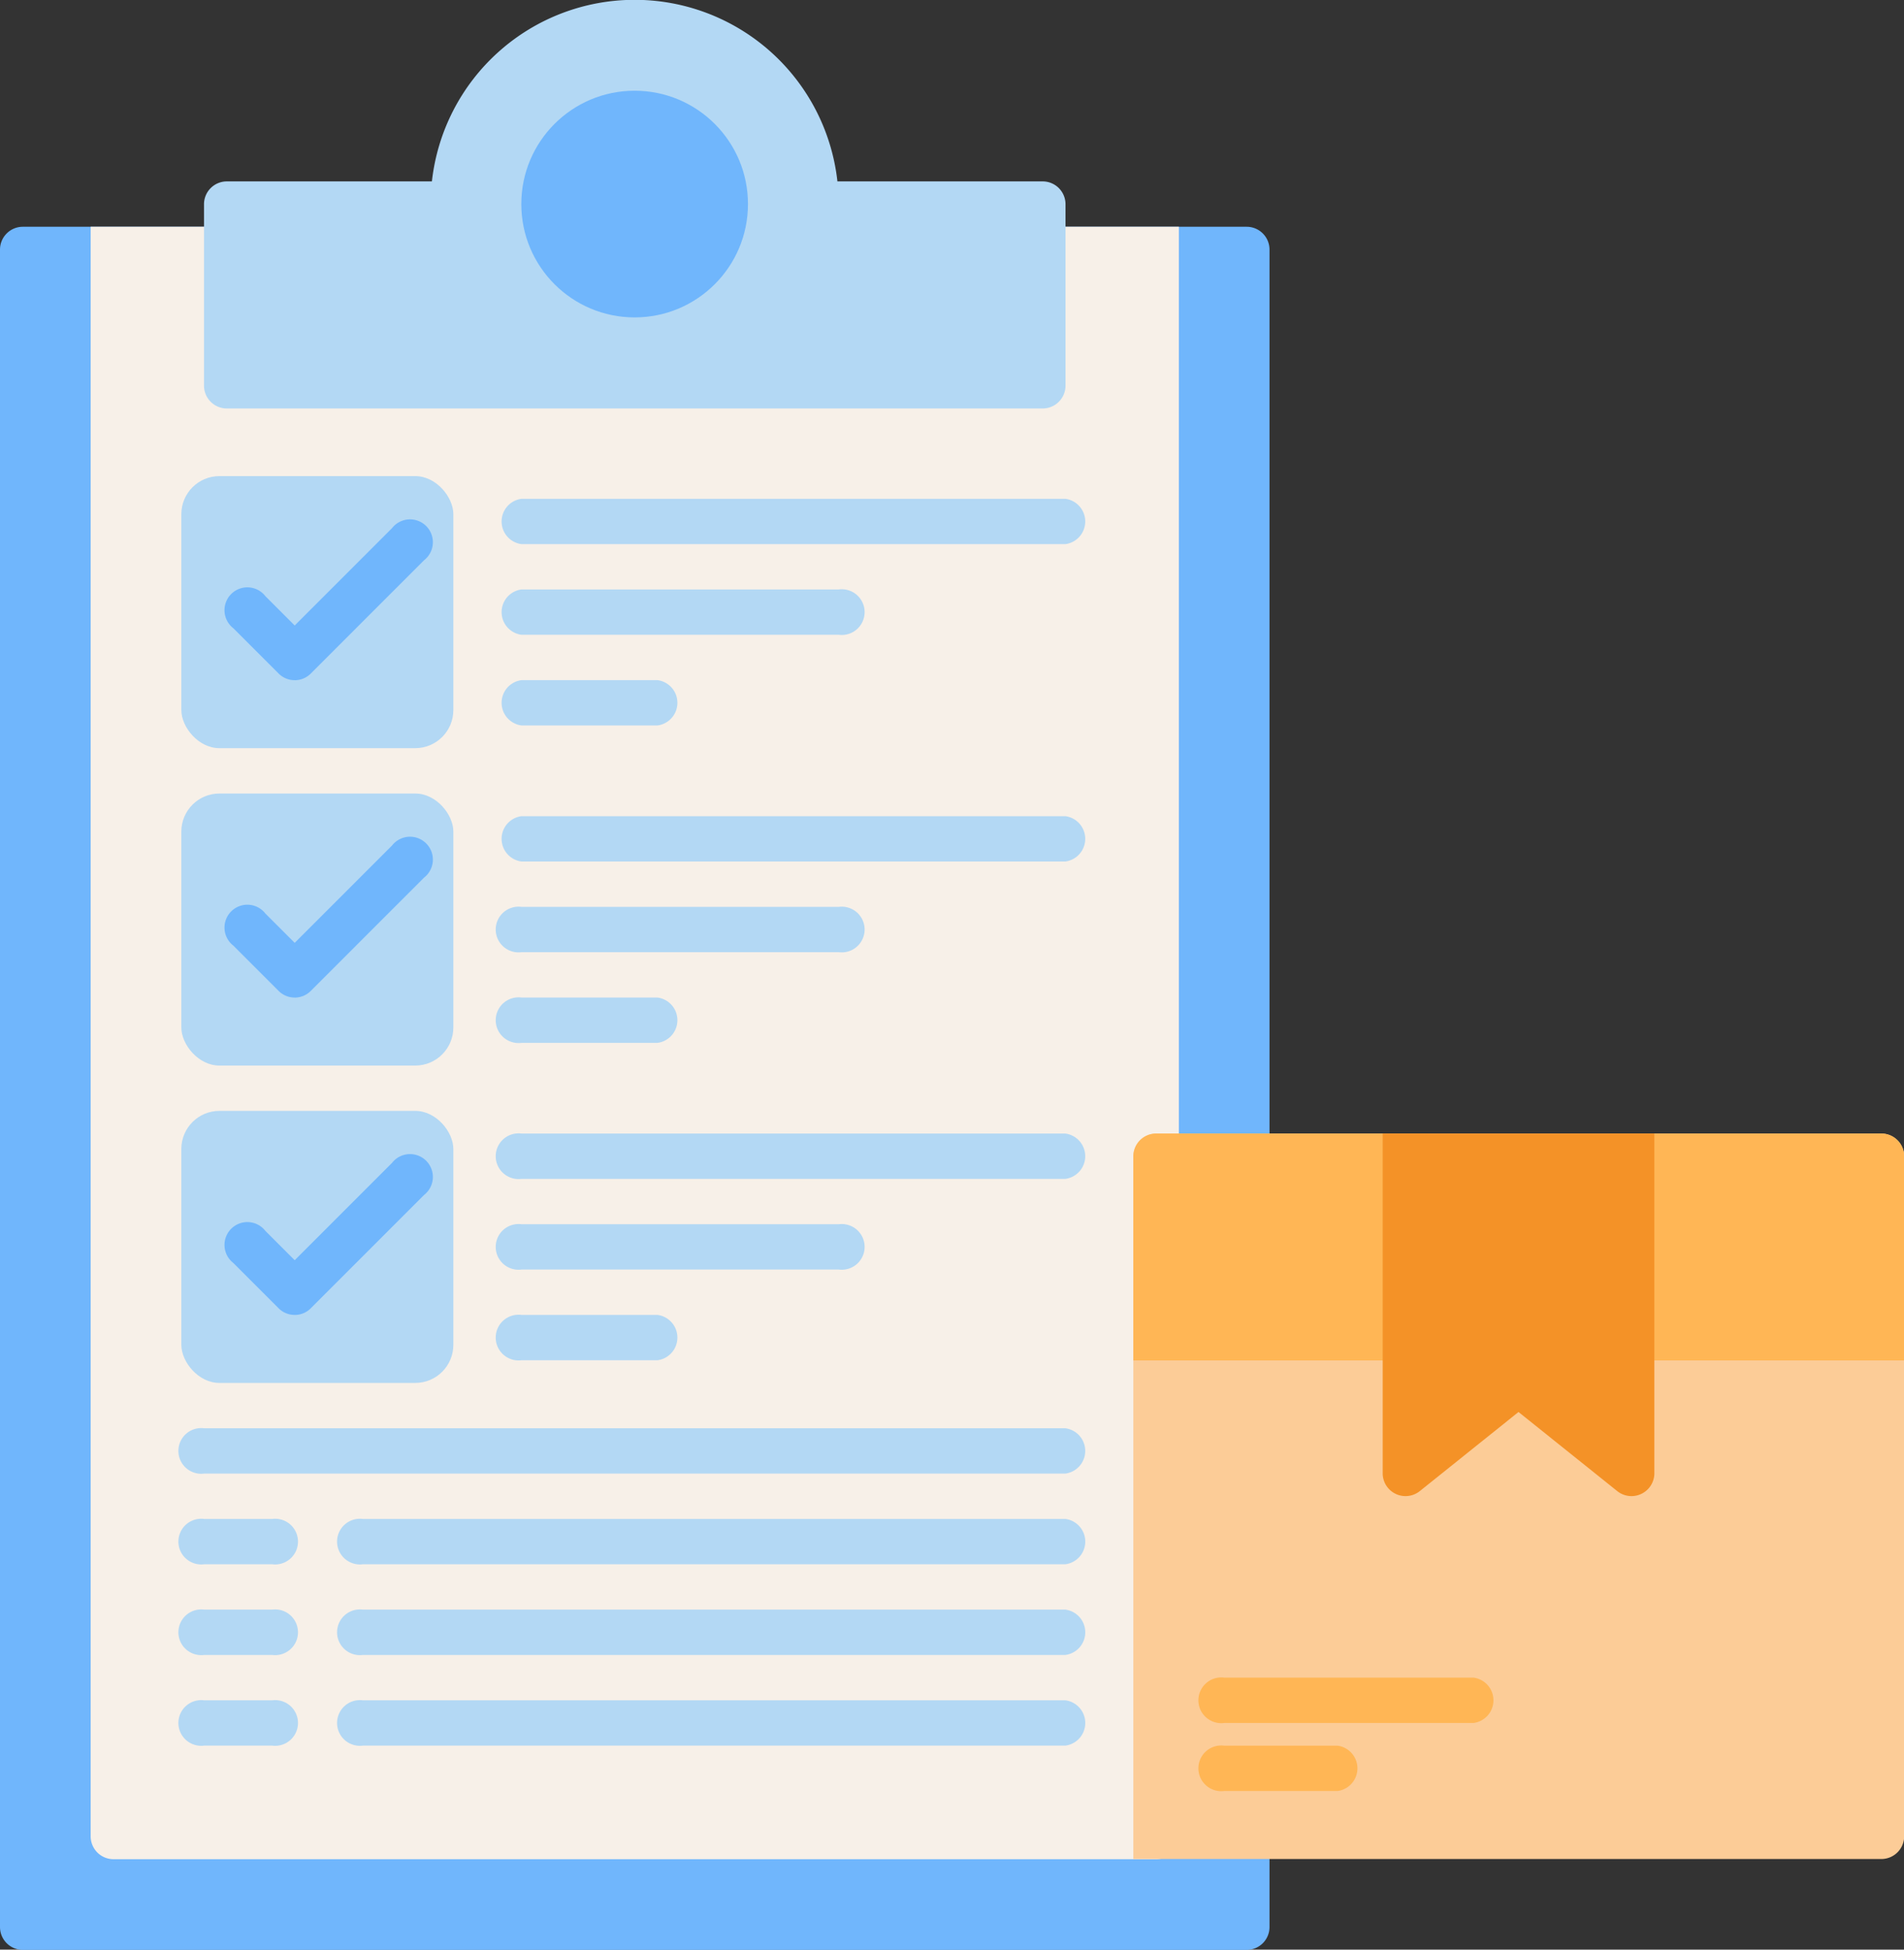 <svg xmlns="http://www.w3.org/2000/svg" width="50" height="51.191" viewBox="0 0 50 51.191"><rect x="0" y="0" width="50" height="51.191" fill="#333333" stroke="none"/><g transform="translate(-2 -0.998)"><path d="M34.738,11H29.381a.6.6,0,0,0-.6.6v2.976H8.548V11.6a.6.6,0,0,0-.6-.6H2.6a.6.6,0,0,0-.6.6V55.643a.6.6,0,0,0,.6.6H34.738a.6.6,0,0,0,.6-.6V11.6A.6.6,0,0,0,34.738,11Z" transform="translate(0 -4.048)" fill="#70b6fc"/><path d="M10.167,11.6a.6.6,0,0,0-.6-.6H6V53.262a.6.6,0,0,0,.6.6H33.976a.6.6,0,0,0,.6-.6V11H31a.6.6,0,0,0-.6.6v2.976H10.167Z" transform="translate(-1.619 -4.048)" fill="#f7f0e8"/><rect width="7.143" height="7.143" rx="1" transform="translate(6.762 13.499)" fill="#b3d8f4"/><path d="M13.786,28.167a.593.593,0,0,1-.421-.174l-1.19-1.19a.6.6,0,1,1,.842-.842l.77.77,2.555-2.555a.6.6,0,1,1,.842.842l-2.976,2.976a.593.593,0,0,1-.421.174Z" transform="translate(-4.048 -9.31)" fill="#70b6fc"/><rect width="7.143" height="7.143" rx="1" transform="translate(6.762 21.833)" fill="#b3d8f4"/><path d="M13.786,42.167a.593.593,0,0,1-.421-.174l-1.19-1.19a.6.6,0,1,1,.842-.842l.77.77,2.555-2.555a.6.6,0,1,1,.842.842l-2.976,2.976a.593.593,0,0,1-.421.174Z" transform="translate(-4.048 -14.977)" fill="#70b6fc"/><rect width="7.143" height="7.143" rx="1" transform="translate(6.762 30.166)" fill="#b3d8f4"/><path d="M13.786,56.167a.593.593,0,0,1-.421-.174l-1.19-1.19a.6.6,0,1,1,.842-.842l.77.77,2.555-2.555a.6.6,0,1,1,.842.842l-2.976,2.976a.593.593,0,0,1-.421.174Z" transform="translate(-4.048 -20.644)" fill="#70b6fc"/><path d="M33.214,65.19H10.6a.6.6,0,1,1,0-1.19H33.214a.6.6,0,0,1,0,1.19Z" transform="translate(-3.238 -25.501)" fill="#b3d8f4"/><path d="M36.048,77.19H17.6a.6.6,0,1,1,0-1.19H36.048a.6.6,0,0,1,0,1.19Z" transform="translate(-6.071 -30.358)" fill="#b3d8f4"/><path d="M38.881,24.19H24.6a.6.6,0,0,1,0-1.19H38.881a.6.6,0,0,1,0,1.19Z" transform="translate(-8.905 -8.905)" fill="#b3d8f4"/><path d="M32.929,28.19H24.6a.6.6,0,0,1,0-1.19h8.333a.6.6,0,1,1,0,1.19Z" transform="translate(-8.905 -10.525)" fill="#b3d8f4"/><path d="M28.167,32.19H24.6a.6.6,0,0,1,0-1.19h3.571a.6.6,0,0,1,0,1.19Z" transform="translate(-8.905 -12.144)" fill="#b3d8f4"/><path d="M38.881,38.19H24.6a.6.6,0,0,1,0-1.19H38.881a.6.6,0,0,1,0,1.19Z" transform="translate(-8.905 -14.572)" fill="#b3d8f4"/><path d="M32.929,42.19H24.6a.6.6,0,1,1,0-1.19h8.333a.6.6,0,1,1,0,1.19Z" transform="translate(-8.905 -16.191)" fill="#b3d8f4"/><path d="M28.167,46.19H24.6a.6.6,0,1,1,0-1.19h3.571a.6.6,0,0,1,0,1.19Z" transform="translate(-8.905 -17.81)" fill="#b3d8f4"/><path d="M38.881,52.19H24.6a.6.6,0,1,1,0-1.19H38.881a.6.6,0,0,1,0,1.19Z" transform="translate(-8.905 -20.239)" fill="#b3d8f4"/><path d="M32.929,56.19H24.6a.6.6,0,1,1,0-1.19h8.333a.6.6,0,1,1,0,1.19Z" transform="translate(-8.905 -21.858)" fill="#b3d8f4"/><path d="M28.167,60.19H24.6a.6.6,0,1,1,0-1.19h3.571a.6.6,0,0,1,0,1.19Z" transform="translate(-8.905 -23.477)" fill="#b3d8f4"/><path d="M71.643,51H52.6a.6.6,0,0,0-.6.6V70.048H71.643a.6.6,0,0,0,.6-.6V51.6A.6.6,0,0,0,71.643,51Z" transform="translate(-20.238 -20.239)" fill="#fccc97"/><path d="M62.143,76.19H55.6a.6.6,0,1,1,0-1.19h6.548a.6.6,0,0,1,0,1.19Z" transform="translate(-21.452 -29.953)" fill="#ffb655"/><path d="M58.571,79.19H55.6a.6.6,0,1,1,0-1.19h2.976a.6.6,0,0,1,0,1.19Z" transform="translate(-21.452 -31.167)" fill="#ffb655"/><path d="M12.381,77.19H10.6a.6.6,0,1,1,0-1.19h1.786a.6.6,0,1,1,0,1.19Z" transform="translate(-3.238 -30.358)" fill="#b3d8f4"/><path d="M36.048,73.19H17.6a.6.6,0,1,1,0-1.19H36.048a.6.6,0,0,1,0,1.19Z" transform="translate(-6.071 -28.739)" fill="#b3d8f4"/><path d="M12.381,73.19H10.6a.6.6,0,1,1,0-1.19h1.786a.6.6,0,1,1,0,1.19Z" transform="translate(-3.238 -28.739)" fill="#b3d8f4"/><path d="M36.048,69.19H17.6a.6.6,0,1,1,0-1.19H36.048a.6.6,0,0,1,0,1.19Z" transform="translate(-6.071 -27.12)" fill="#b3d8f4"/><path d="M12.381,69.19H10.6a.6.6,0,1,1,0-1.19h1.786a.6.6,0,1,1,0,1.19Z" transform="translate(-3.238 -27.12)" fill="#b3d8f4"/><path d="M33.024,5.761h-5.39a5.357,5.357,0,0,0-10.649,0H11.6a.6.6,0,0,0-.6.6v4.762a.6.6,0,0,0,.6.6H33.024a.6.6,0,0,0,.6-.6V6.356A.6.6,0,0,0,33.024,5.761Z" transform="translate(-3.643)" fill="#b3d8f4"/><circle cx="2.976" cy="2.976" r="2.976" transform="translate(15.69 3.38)" fill="#70b6fc"/><path d="M52.6,51a.6.6,0,0,0-.6.6v5.357h7.738V51Z" transform="translate(-20.238 -20.239)" fill="#ffb655"/><path d="M80.143,51a.6.6,0,0,1,.6.6v5.357H73V51Z" transform="translate(-28.738 -20.239)" fill="#ffb655"/><path d="M63,51v8.929a.6.6,0,0,0,.967.465l2.6-2.083,2.6,2.083a.6.6,0,0,0,.967-.465V51Z" transform="translate(-24.69 -20.239)" fill="#f49227"/></g></svg>